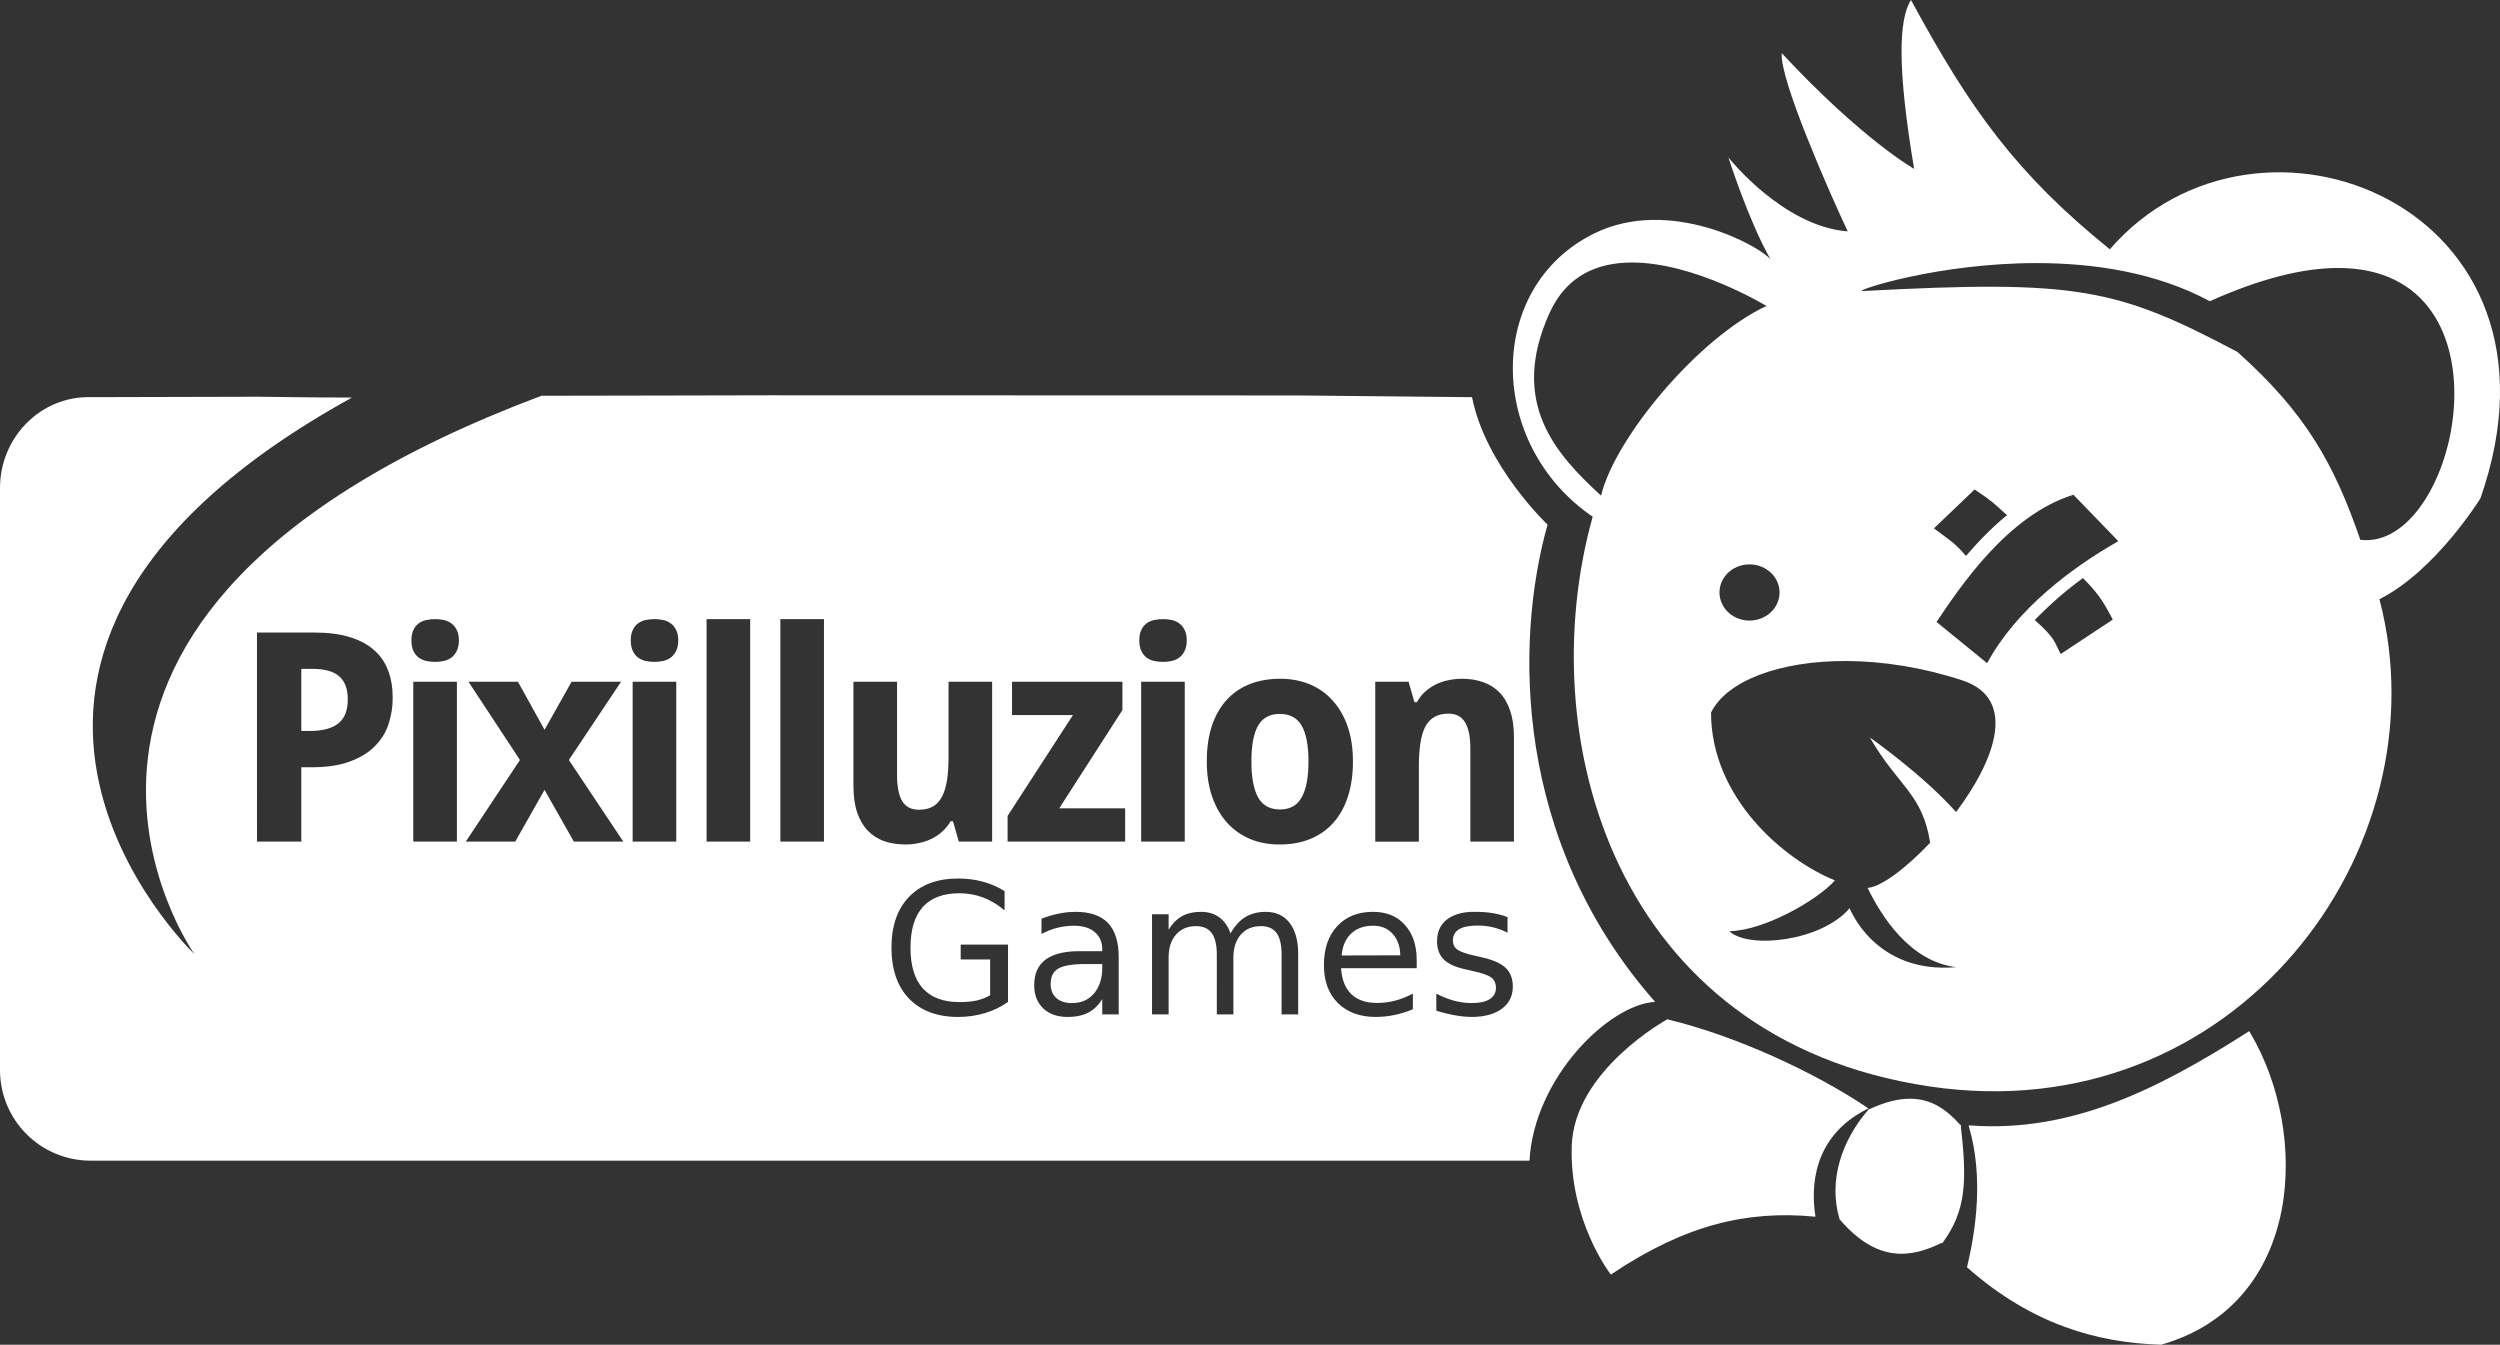 <?xml version="1.0" encoding="UTF-8" standalone="no"?>
<svg
   xmlns:dc="http://purl.org/dc/elements/1.1/"
   xmlns:cc="http://creativecommons.org/ns#"
   xmlns:rdf="http://www.w3.org/1999/02/22-rdf-syntax-ns#"
   xmlns:svg="http://www.w3.org/2000/svg"
   xmlns="http://www.w3.org/2000/svg"
   xmlns:sodipodi="http://sodipodi.sourceforge.net/DTD/sodipodi-0.dtd"
   xmlns:inkscape="http://www.inkscape.org/namespaces/inkscape"
   width="546.325"
   height="293.865"
   id="svg2"
   version="1.1"
   inkscape:version="1.0.2 (e86c870879, 2021-01-15)"
   sodipodi:docname="peluche-pixilluzion-horizontal-bw.svg">
  <rect width="100%" height="100%" fill="#333333" stroke="none"/>
  <defs
     id="defs4">
    <inkscape:path-effect
       effect="powerstroke"
       id="path-effect900"
       is_visible="true"
       lpeversion="1"
       offset_points="22,0.5"
       sort_points="true"
       interpolator_type="CubicBezierJohan"
       interpolator_beta="0.2"
       start_linecap_type="zerowidth"
       linejoin_type="extrp_arc"
       miter_limit="4"
       scale_width="1"
       end_linecap_type="zerowidth" />
    <inkscape:path-effect
       effect="powerstroke"
       id="path-effect896"
       is_visible="true"
       lpeversion="1"
       offset_points="19,0.5"
       sort_points="true"
       interpolator_type="CubicBezierJohan"
       interpolator_beta="0.2"
       start_linecap_type="zerowidth"
       linejoin_type="extrp_arc"
       miter_limit="4"
       scale_width="1"
       end_linecap_type="zerowidth" />
    <inkscape:path-effect
       effect="powerstroke"
       id="path-effect891"
       is_visible="true"
       lpeversion="1"
       offset_points="30,0.5"
       sort_points="true"
       interpolator_type="CubicBezierJohan"
       interpolator_beta="0.2"
       start_linecap_type="zerowidth"
       linejoin_type="extrp_arc"
       miter_limit="4"
       scale_width="1"
       end_linecap_type="zerowidth" />
    <inkscape:path-effect
       effect="powerstroke"
       id="path-effect887"
       is_visible="true"
       lpeversion="1"
       offset_points="10,0.5"
       sort_points="true"
       interpolator_type="CubicBezierJohan"
       interpolator_beta="0.2"
       start_linecap_type="zerowidth"
       linejoin_type="extrp_arc"
       miter_limit="4"
       scale_width="1"
       end_linecap_type="zerowidth" />
    <inkscape:path-effect
       effect="powerstroke"
       id="path-effect879"
       is_visible="true"
       lpeversion="1"
       offset_points="1,0.5"
       sort_points="true"
       interpolator_type="CubicBezierJohan"
       interpolator_beta="0.2"
       start_linecap_type="zerowidth"
       linejoin_type="extrp_arc"
       miter_limit="4"
       scale_width="1"
       end_linecap_type="zerowidth" />
  </defs>
  <sodipodi:namedview
     id="base"
     pagecolor="#808080"
     bordercolor="#666666"
     borderopacity="1.0"
     inkscape:pageopacity="0"
     inkscape:pageshadow="2"
     inkscape:zoom="1.0228791"
     inkscape:cx="168.78172"
     inkscape:cy="173.98837"
     inkscape:document-units="px"
     inkscape:current-layer="layer6"
     showgrid="false"
     inkscape:window-width="1360"
     inkscape:window-height="693"
     inkscape:window-x="0"
     inkscape:window-y="0"
     inkscape:window-maximized="1"
     showguides="false"
     inkscape:guide-bbox="true"
     inkscape:document-rotation="0"
     inkscape:pagecheckerboard="true"
     fit-margin-top="0"
     fit-margin-left="0"
     fit-margin-right="0"
     fit-margin-bottom="0">
    <inkscape:grid
       type="xygrid"
       id="grid4600"
       empspacing="5"
       visible="true"
       enabled="true"
       snapvisiblegridlinesonly="true"
       originx="-213.813"
       originy="-177.707" />
    <sodipodi:guide
       orientation="0,1"
       position="-218.813,21.477"
       id="guide13490" />
    <sodipodi:guide
       orientation="0,1"
       position="-178.77,218.435"
       id="guide13494" />
  </sodipodi:namedview>
  <g
     inkscape:groupmode="layer"
     id="layer6"
     inkscape:label="Tete"
     transform="translate(-213.813,-485.975)"
     style="display:inline">
    <path
       id="path75"
       style="display:inline;fill:#ffffff;stroke:#ffffff;stroke-width:0.675px;stroke-linecap:butt;stroke-linejoin:miter;stroke-opacity:1"
       inkscape:label="Papillon"
       d="m 578.23,709.082 c 0,0 -20.104,11.039 -20.612,27.366 -0.501,16.115 8.297,27.6 8.297,27.6 16.13,-10.8 29.686,-13.887 44.235,-12.562 -0.877,-5.951 -0.674,-17.158 11.303,-23.333 -11.314,-7.568 -28.264,-15.441 -43.223,-19.071 z m 126.996,2.701 c -20.525,13.105 -39.059,21.978 -60.759,20.491 3.159,11.01 1.453,22.629 -0.43,30.527 13.825,12.146 27.88,16.263 42.001,16.699 30.79,-8.824 32.189,-45.852 19.188,-67.716 z m -73.747,14.637 c -2.595,-0.055 -5.586,0.648 -9.148,2.316 -0.155,-0.106 0.157,0.106 0,0 -5.71,6.62 -8.641,15.193 -6.218,23.515 8.177,9.479 15.317,8.251 22.09,4.922 0.121,0.128 -0.364,-0.374 0,0 4.822,-6.736 5.193,-12.869 3.759,-25.112 -0.216,-0.021 0.217,0.023 0,0 -2.934,-3.35 -6.158,-5.549 -10.483,-5.641 z"
       sodipodi:nodetypes="cscccccccccscccccccs" />
    <path
       style="display:inline;fill:#ffffff"
       d="m 497.157,572.392 c -7.24,0.02 -106.353,-0.033 -115.147,-0.033 -11.964,0 -32.689,0.101 -49.869,0.101 -128.185,48.114 -75.859,121.999 -75.859,121.999 0,0 -68.173,-65.036 34.449,-121.601 -7.761,0 -20.287,-0.185 -20.287,-0.185 l -36.786,0.094 c -11.001,-0.287 -19.844,8.839 -19.844,19.844 v 127.161 c 0,11.005 8.839,19.844 19.844,19.844 h 314.392 c 1.004,-18.09 17.328,-34.149 27.453,-34.704 -30.845,-35.014 -30.754,-78.523 -23.503,-104.288 0,0 -13.51,-12.766 -16.507,-27.856 z M 308.907,621.271 c 0.708,5e-5 1.375,0.073 2,0.219 0.625,0.146 1.167,0.406 1.625,0.781 0.479,0.354 0.854,0.833 1.125,1.438 0.292,0.583 0.438,1.323 0.438,2.219 0,0.875 -0.146,1.615 -0.438,2.219 -0.271,0.604 -0.646,1.094 -1.125,1.469 -0.458,0.354 -1,0.615 -1.625,0.781 -0.625,0.146 -1.292,0.219 -2,0.219 -0.708,4e-5 -1.385,-0.073 -2.031,-0.219 -0.625,-0.167 -1.177,-0.427 -1.656,-0.781 -0.458,-0.375 -0.823,-0.865 -1.094,-1.469 -0.271,-0.604 -0.406,-1.344 -0.406,-2.219 0,-0.896 0.135,-1.635 0.406,-2.219 0.271,-0.604 0.635,-1.083 1.094,-1.438 0.479,-0.375 1.031,-0.635 1.656,-0.781 0.646,-0.146 1.323,-0.219 2.031,-0.219 z m 47.938,0 c 0.708,5e-5 1.375,0.073 2,0.219 0.625,0.146 1.167,0.406 1.625,0.781 0.479,0.354 0.854,0.833 1.125,1.438 0.292,0.583 0.437,1.323 0.438,2.219 -1e-5,0.875 -0.146,1.615 -0.438,2.219 -0.271,0.604 -0.646,1.094 -1.125,1.469 -0.458,0.354 -1,0.615 -1.625,0.781 -0.625,0.146 -1.292,0.219 -2,0.219 -0.708,4e-5 -1.385,-0.073 -2.031,-0.219 -0.625,-0.167 -1.177,-0.427 -1.656,-0.781 -0.458,-0.375 -0.823,-0.865 -1.094,-1.469 -0.271,-0.604 -0.406,-1.344 -0.406,-2.219 0,-0.896 0.135,-1.635 0.406,-2.219 0.271,-0.604 0.635,-1.083 1.094,-1.438 0.479,-0.375 1.031,-0.635 1.656,-0.781 0.646,-0.146 1.323,-0.219 2.031,-0.219 z m 11.375,0 h 9.531 v 48.625 h -9.531 z m 16.125,0 h 9.531 v 48.625 h -9.531 z m 83.625,0 c 0.708,5e-5 1.375,0.073 2,0.219 0.625,0.146 1.167,0.406 1.625,0.781 0.479,0.354 0.854,0.833 1.125,1.438 0.292,0.583 0.437,1.323 0.438,2.219 -1e-5,0.875 -0.146,1.615 -0.438,2.219 -0.271,0.604 -0.646,1.094 -1.125,1.469 -0.458,0.354 -1,0.615 -1.625,0.781 -0.625,0.146 -1.292,0.219 -2,0.219 -0.708,4e-5 -1.385,-0.073 -2.031,-0.219 -0.625,-0.167 -1.177,-0.427 -1.656,-0.781 -0.458,-0.375 -0.823,-0.865 -1.094,-1.469 -0.271,-0.604 -0.406,-1.344 -0.406,-2.219 0,-0.896 0.135,-1.635 0.406,-2.219 0.271,-0.604 0.635,-1.083 1.094,-1.438 0.479,-0.375 1.031,-0.635 1.656,-0.781 0.646,-0.146 1.323,-0.219 2.031,-0.219 z m -198,2.938 h 12.688 c 2.938,5e-5 5.469,0.333 7.594,1 2.146,0.646 3.906,1.583 5.281,2.812 1.396,1.208 2.427,2.698 3.094,4.469 0.667,1.75 1,3.74 1,5.969 -1e-4,2 -0.302,3.917 -0.906,5.75 -0.604,1.833 -1.604,3.448 -3,4.844 -1.375,1.396 -3.198,2.51 -5.469,3.344 -2.25,0.833 -5.042,1.25 -8.375,1.25 h -2.219 v 16.25 h -9.688 z m 9.688,7.938 v 13.562 h 1.906 c 2.729,2e-5 4.781,-0.542 6.156,-1.625 1.396,-1.083 2.094,-2.844 2.094,-5.281 -1e-4,-2.271 -0.625,-3.948 -1.875,-5.031 -1.229,-1.083 -3.167,-1.625 -5.812,-1.625 z m 213.938,2.156 c 2.312,4e-5 4.437,0.396 6.375,1.188 1.937,0.792 3.604,1.958 5,3.5 1.417,1.521 2.521,3.406 3.312,5.656 0.792,2.25 1.187,4.823 1.188,7.719 -4e-5,2.917 -0.375,5.5 -1.125,7.75 -0.729,2.25 -1.792,4.146 -3.188,5.688 -1.375,1.542 -3.063,2.719 -5.062,3.531 -1.979,0.792 -4.208,1.188 -6.688,1.188 -2.313,0 -4.438,-0.396 -6.375,-1.188 -1.938,-0.812 -3.615,-1.99 -5.031,-3.531 -1.396,-1.542 -2.49,-3.437 -3.281,-5.688 -0.792,-2.25 -1.188,-4.833 -1.188,-7.75 0,-2.896 0.365,-5.469 1.094,-7.719 0.75,-2.25 1.812,-4.135 3.188,-5.656 1.396,-1.542 3.083,-2.708 5.062,-3.5 1.979,-0.792 4.219,-1.187 6.719,-1.188 z m 39.688,0 c 1.708,4e-5 3.26,0.25 4.656,0.75 1.396,0.479 2.594,1.24 3.594,2.281 1,1.042 1.771,2.375 2.312,4 0.542,1.604 0.812,3.531 0.812,5.781 v 22.781 h -9.531 V 649.49 c -3e-5,-2.521 -0.385,-4.406 -1.156,-5.656 -0.75,-1.271 -1.958,-1.906 -3.625,-1.906 -1.25,3e-5 -2.292,0.25 -3.125,0.75 -0.833,0.5 -1.5,1.24 -2,2.219 -0.479,0.979 -0.823,2.188 -1.031,3.625 -0.208,1.438 -0.313,3.083 -0.312,4.938 v 16.438 h -9.531 v -34.938 h 7.281 l 1.281,4.469 h 0.531 c 0.5,-0.896 1.104,-1.667 1.812,-2.312 0.729,-0.646 1.521,-1.177 2.375,-1.594 0.854,-0.417 1.76,-0.719 2.719,-0.906 0.958,-0.208 1.937,-0.312 2.938,-0.312 z m -229.156,0.656 h 9.531 v 34.938 h -9.531 z m 12.062,0 h 10.812 l 5.812,10.5 5.906,-10.5 h 10.813 l -11.406,17.094 11.906,17.844 H 339.219 l -6.406,-11.312 -6.406,11.312 h -10.812 l 11.844,-17.844 z m 35.875,0 h 9.531 v 34.938 h -9.531 z m 48.25,0 h 9.531 v 20.406 c -1e-5,2.521 0.375,4.417 1.125,5.688 0.771,1.25 1.99,1.875 3.656,1.875 1.25,10e-6 2.292,-0.25 3.125,-0.75 0.833,-0.5 1.49,-1.24 1.969,-2.219 0.5,-0.979 0.854,-2.187 1.062,-3.625 0.208,-1.437 0.312,-3.083 0.312,-4.938 v -16.438 h 9.531 v 34.938 h -7.281 l -1.281,-4.469 h -0.5 c -0.521,0.896 -1.146,1.667 -1.875,2.312 -0.708,0.625 -1.49,1.146 -2.344,1.562 -0.854,0.417 -1.76,0.719 -2.719,0.906 -0.958,0.208 -1.938,0.312 -2.938,0.312 -1.708,0 -3.26,-0.24 -4.656,-0.719 -1.396,-0.5 -2.594,-1.271 -3.594,-2.312 -1,-1.042 -1.771,-2.365 -2.312,-3.969 -0.542,-1.604 -0.812,-3.531 -0.812,-5.781 z m 34.656,0 h 24.125 v 6.188 l -13.812,21.469 h 14.406 v 7.281 h -25.688 v -5.625 l 14.281,-22.031 h -13.312 z m 28.219,0 h 9.531 v 34.938 h -9.531 z m 30.281,7.031 c -2.188,3e-5 -3.771,0.865 -4.75,2.594 -0.958,1.708 -1.438,4.302 -1.438,7.781 -1e-5,3.479 0.49,6.104 1.469,7.875 0.979,1.75 2.573,2.625 4.781,2.625 2.187,10e-6 3.771,-0.885 4.75,-2.656 0.979,-1.771 1.469,-4.385 1.469,-7.844 -3e-5,-3.479 -0.49,-6.073 -1.469,-7.781 -0.979,-1.729 -2.583,-2.594 -4.812,-2.594 z m -70.281,35.969 c 1.901,3e-5 3.7,0.219 5.406,0.688 1.719,0.469 3.305,1.151 4.75,2.062 v 4.219 c -1.458,-1.237 -3.016,-2.187 -4.656,-2.812 -1.641,-0.625 -3.378,-0.937 -5.188,-0.938 -3.568,3e-5 -6.234,1.008 -8.031,3 -1.784,1.992 -2.688,4.961 -2.688,8.906 -1e-5,3.932 0.904,6.883 2.688,8.875 1.797,1.992 4.464,3 8.031,3 1.393,0 2.656,-0.109 3.75,-0.344 1.094,-0.247 2.065,-0.648 2.938,-1.156 v -7.812 h -6.438 v -3.25 h 10.344 v 12.531 c -1.523,1.081 -3.195,1.878 -5.031,2.438 -1.836,0.547 -3.792,0.844 -5.875,0.844 -4.557,0 -8.141,-1.344 -10.719,-4 -2.565,-2.669 -3.844,-6.372 -3.844,-11.125 0,-4.766 1.279,-8.469 3.844,-11.125 2.578,-2.669 6.161,-4 10.719,-4 z m 25.656,7.281 c 3.164,2e-5 5.531,0.797 7.094,2.438 1.562,1.641 2.344,4.135 2.344,7.469 v 12.5 h -3.594 v -3.344 c -0.82,1.328 -1.839,2.331 -3.062,2.969 -1.224,0.625 -2.729,0.938 -4.5,0.938 -2.24,0 -4.016,-0.625 -5.344,-1.875 -1.315,-1.263 -1.969,-2.953 -1.969,-5.062 0,-2.461 0.797,-4.312 2.438,-5.562 1.654,-1.25 4.138,-1.875 7.406,-1.875 h 5.031 v -0.375 c -2e-5,-1.654 -0.563,-2.914 -1.656,-3.812 -1.081,-0.911 -2.596,-1.375 -4.562,-1.375 -1.25,2e-5 -2.471,0.169 -3.656,0.469 -1.185,0.299 -2.313,0.745 -3.406,1.344 v -3.344 c 1.315,-0.508 2.576,-0.878 3.812,-1.125 1.237,-0.26 2.453,-0.375 3.625,-0.375 z m 27.375,0 c 1.589,2e-5 2.924,0.38 4.031,1.188 1.12,0.807 1.935,1.995 2.469,3.531 0.898,-1.615 1.969,-2.794 3.219,-3.562 1.25,-0.768 2.745,-1.156 4.438,-1.156 2.279,2e-5 4.013,0.805 5.25,2.406 1.237,1.589 1.875,3.839 1.875,6.781 v 13.219 h -3.625 V 694.553 c -3e-5,-2.096 -0.352,-3.672 -1.094,-4.688 -0.742,-1.016 -1.883,-1.5 -3.406,-1.5 -1.862,2e-5 -3.326,0.607 -4.406,1.844 -1.081,1.237 -1.625,2.927 -1.625,5.062 v 12.375 h -3.625 V 694.553 c -2e-5,-2.109 -0.383,-3.685 -1.125,-4.688 -0.742,-1.016 -1.888,-1.5 -3.438,-1.5 -1.836,2e-5 -3.294,0.625 -4.375,1.875 -1.081,1.237 -1.594,2.909 -1.594,5.031 v 12.375 h -3.625 v -21.875 h 3.625 v 3.375 c 0.82,-1.341 1.792,-2.331 2.938,-2.969 1.146,-0.638 2.518,-0.937 4.094,-0.938 z m 37.625,0 c 2.943,2e-5 5.263,0.943 6.969,2.844 1.719,1.888 2.594,4.464 2.594,7.719 v 1.75 h -16.531 c 0.156,2.474 0.891,4.354 2.219,5.656 1.341,1.289 3.211,1.938 5.594,1.938 1.38,0 2.711,-0.161 4,-0.5 1.302,-0.339 2.599,-0.854 3.875,-1.531 v 3.406 c -1.289,0.547 -2.615,0.964 -3.969,1.25 -1.354,0.286 -2.732,0.438 -4.125,0.438 -3.49,0 -6.268,-1.031 -8.312,-3.062 -2.031,-2.031 -3.031,-4.786 -3.031,-8.25 0,-3.581 0.948,-6.404 2.875,-8.5 1.94,-2.109 4.562,-3.156 7.844,-3.156 z m 21.438,0 c 0.316,-0.018 0.633,0 0.969,0 1.328,2e-5 2.578,0.086 3.75,0.281 1.172,0.195 2.26,0.484 3.25,0.875 v 3.406 c -1.016,-0.521 -2.094,-0.927 -3.188,-1.188 -1.094,-0.26 -2.203,-0.375 -3.375,-0.375 -1.784,2e-5 -3.133,0.266 -4.031,0.812 -0.885,0.547 -1.344,1.375 -1.344,2.469 -10e-6,0.833 0.331,1.487 0.969,1.969 0.638,0.469 1.917,0.914 3.844,1.344 l 1.219,0.281 c 2.552,0.547 4.37,1.31 5.438,2.312 1.081,0.99 1.625,2.372 1.625,4.156 -2e-5,2.031 -0.792,3.659 -2.406,4.844 -1.602,1.185 -3.813,1.781 -6.625,1.781 -1.172,0 -2.411,-0.141 -3.688,-0.375 -1.263,-0.221 -2.594,-0.544 -4,-1 v -3.719 c 1.328,0.69 2.648,1.211 3.938,1.562 1.289,0.339 2.549,0.5 3.812,0.5 1.693,0 2.995,-0.271 3.906,-0.844 0.911,-0.586 1.375,-1.414 1.375,-2.469 -2e-5,-0.977 -0.336,-1.729 -1,-2.25 -0.651,-0.521 -2.086,-1.018 -4.312,-1.5 l -1.25,-0.281 c -2.227,-0.469 -3.823,-1.193 -4.812,-2.156 -0.99,-0.977 -1.5,-2.307 -1.5,-4 0,-2.057 0.729,-3.661 2.188,-4.781 1.276,-0.98 3.037,-1.534 5.25,-1.656 z m -21.406,3.031 c -2.005,2e-5 -3.602,0.586 -4.812,1.719 -1.198,1.133 -1.88,2.724 -2.062,4.781 l 12.812,-0.031 c -0.026,-1.966 -0.607,-3.547 -1.688,-4.719 -1.068,-1.172 -2.479,-1.75 -4.25,-1.75 z m -62.781,8.375 c -2.904,10e-6 -4.911,0.336 -6.031,1 -1.12,0.664 -1.656,1.773 -1.656,3.375 -1e-5,1.276 0.417,2.307 1.25,3.062 0.846,0.742 1.992,1.094 3.438,1.094 1.992,0 3.583,-0.688 4.781,-2.094 1.211,-1.419 1.812,-3.312 1.812,-5.656 v -0.781 z"
       id="rect3467-2"
       inkscape:connector-curvature="0"
       sodipodi:nodetypes="cccccccssscccccccccccccccccsccccccccccccccccsccccccccccccccccccccccccccscccccccccccccsccccccscccccccccccccsccsscccccccccccccccccscccccccccccccccccccccccccccccccccccsccsccccccccccccsccsscccccccccccccccccccscscccccccccccscsccccccccscsccccsccccscscsccccccccccccsccccccccssccscccscccccccccscccscccsscsccsccccccccccccccsccccsccccccscscccccccssccscscs"
       inkscape:label="Plaque Texte" />
    <path
       id="path886"
       style="display:inline;fill:#ffffff;stroke:none;stroke-width:0.675px;stroke-linecap:butt;stroke-linejoin:miter;stroke-opacity:1"
       inkscape:label="Fond visage"
       d="m 631.422,485.975 c -2.796,4.371 -2.925,15.44 0.686,36.897 0,0 -11.251,-6.289 -28.923,-25.269 -0.58,5.507 10.496,30.643 14.412,38.933 -14.172,-1.064 -26.068,-16.143 -26.068,-16.143 0,0 4.379,13.792 9.2,22.273 -2.337,-2.915 -21.993,-13.805 -38.506,-5.688 -23.807,11.704 -23.568,46.069 -0.361,61.912 -13.425,47.984 4.574,114.228 73.645,124.505 66.718,9.927 112.648,-51.909 98.283,-106.478 12.275,-6.166 22.076,-22.047 22.076,-22.047 22.345,-63.91 -48.651,-91.814 -80.99,-54.416 -20.408,-16.459 -30.564,-30.653 -43.452,-54.48 z m -61.231,57.368 c 13.885,-0.128 29.638,9.495 29.638,9.495 -14.944,6.981 -33.134,28.881 -36.133,41.451 -9.869,-9.058 -20.141,-20.306 -11.253,-39.934 3.714,-8.202 10.474,-10.946 17.747,-11.013 z m 88.735,0.124 c 12.473,0.01 26.108,2.028 37.803,8.335 11.207,-5.031 20.339,-7.196 27.674,-7.264 40.177,-0.377 26.488,62.023 5.209,59.399 -5.743,-16.706 -12.009,-27.796 -26.863,-41.059 -26.421,-13.979 -35.006,-15.8 -82.063,-13.294 -1.197,-0.227 16.804,-6.133 38.241,-6.116 z m -13.602,49.471 c 3.933,2.639 4.125,2.927 7.093,5.629 0,0 -3.919,2.951 -8.976,8.903 -2.648,-3.065 -3.356,-3.267 -7.004,-6.032 z m 21.603,1.159 9.798,10.139 c -9.935,5.661 -22.184,14.683 -28.663,26.663 l -11.059,-9.006 c 4.91,-7.28 15.413,-23.326 29.924,-27.797 z m -70.733,15.207 c 2.572,0.022 4.894,1.447 5.94,3.647 1.472,3.098 -0.017,6.727 -3.326,8.107 l -0.022,0.01 c -3.315,1.369 -7.188,-0.035 -8.654,-3.135 -1.466,-3.101 0.03,-6.726 3.342,-8.101 0.856,-0.355 1.784,-0.535 2.721,-0.527 z m 72.809,2.992 c 2.891,2.956 4.195,4.571 6.513,9.083 l -11.379,7.518 c -1.443,-2.634 -0.958,-3.223 -5.669,-7.432 3.427,-3.509 6.938,-6.569 10.535,-9.168 z m -51.491,18.131 c 7.741,0.054 16.35,1.361 25.099,4.218 12.245,3.999 7.113,17.533 -1.343,28.789 -7.204,-8.136 -18.838,-16.301 -18.838,-16.301 6.186,10.715 11.503,12.232 13.178,23.001 -5.343,5.65 -10.801,9.702 -13.671,9.868 2.996,6.16 9.207,16.084 19.332,17.325 -17.766,1.538 -23.256,-12.881 -23.256,-12.881 -6.19,7.282 -22.156,8.984 -26.284,5.023 7.597,-0.123 19.238,-6.772 23.071,-11.102 -11.219,-4.531 -27.075,-18.093 -27.075,-36.674 3.394,-6.915 15.009,-11.37 29.787,-11.266 z"
       sodipodi:nodetypes="ccccccscsccccsccssscscccscccccccccccccccsccscccsscccccccccss" />
  </g>
</svg>
